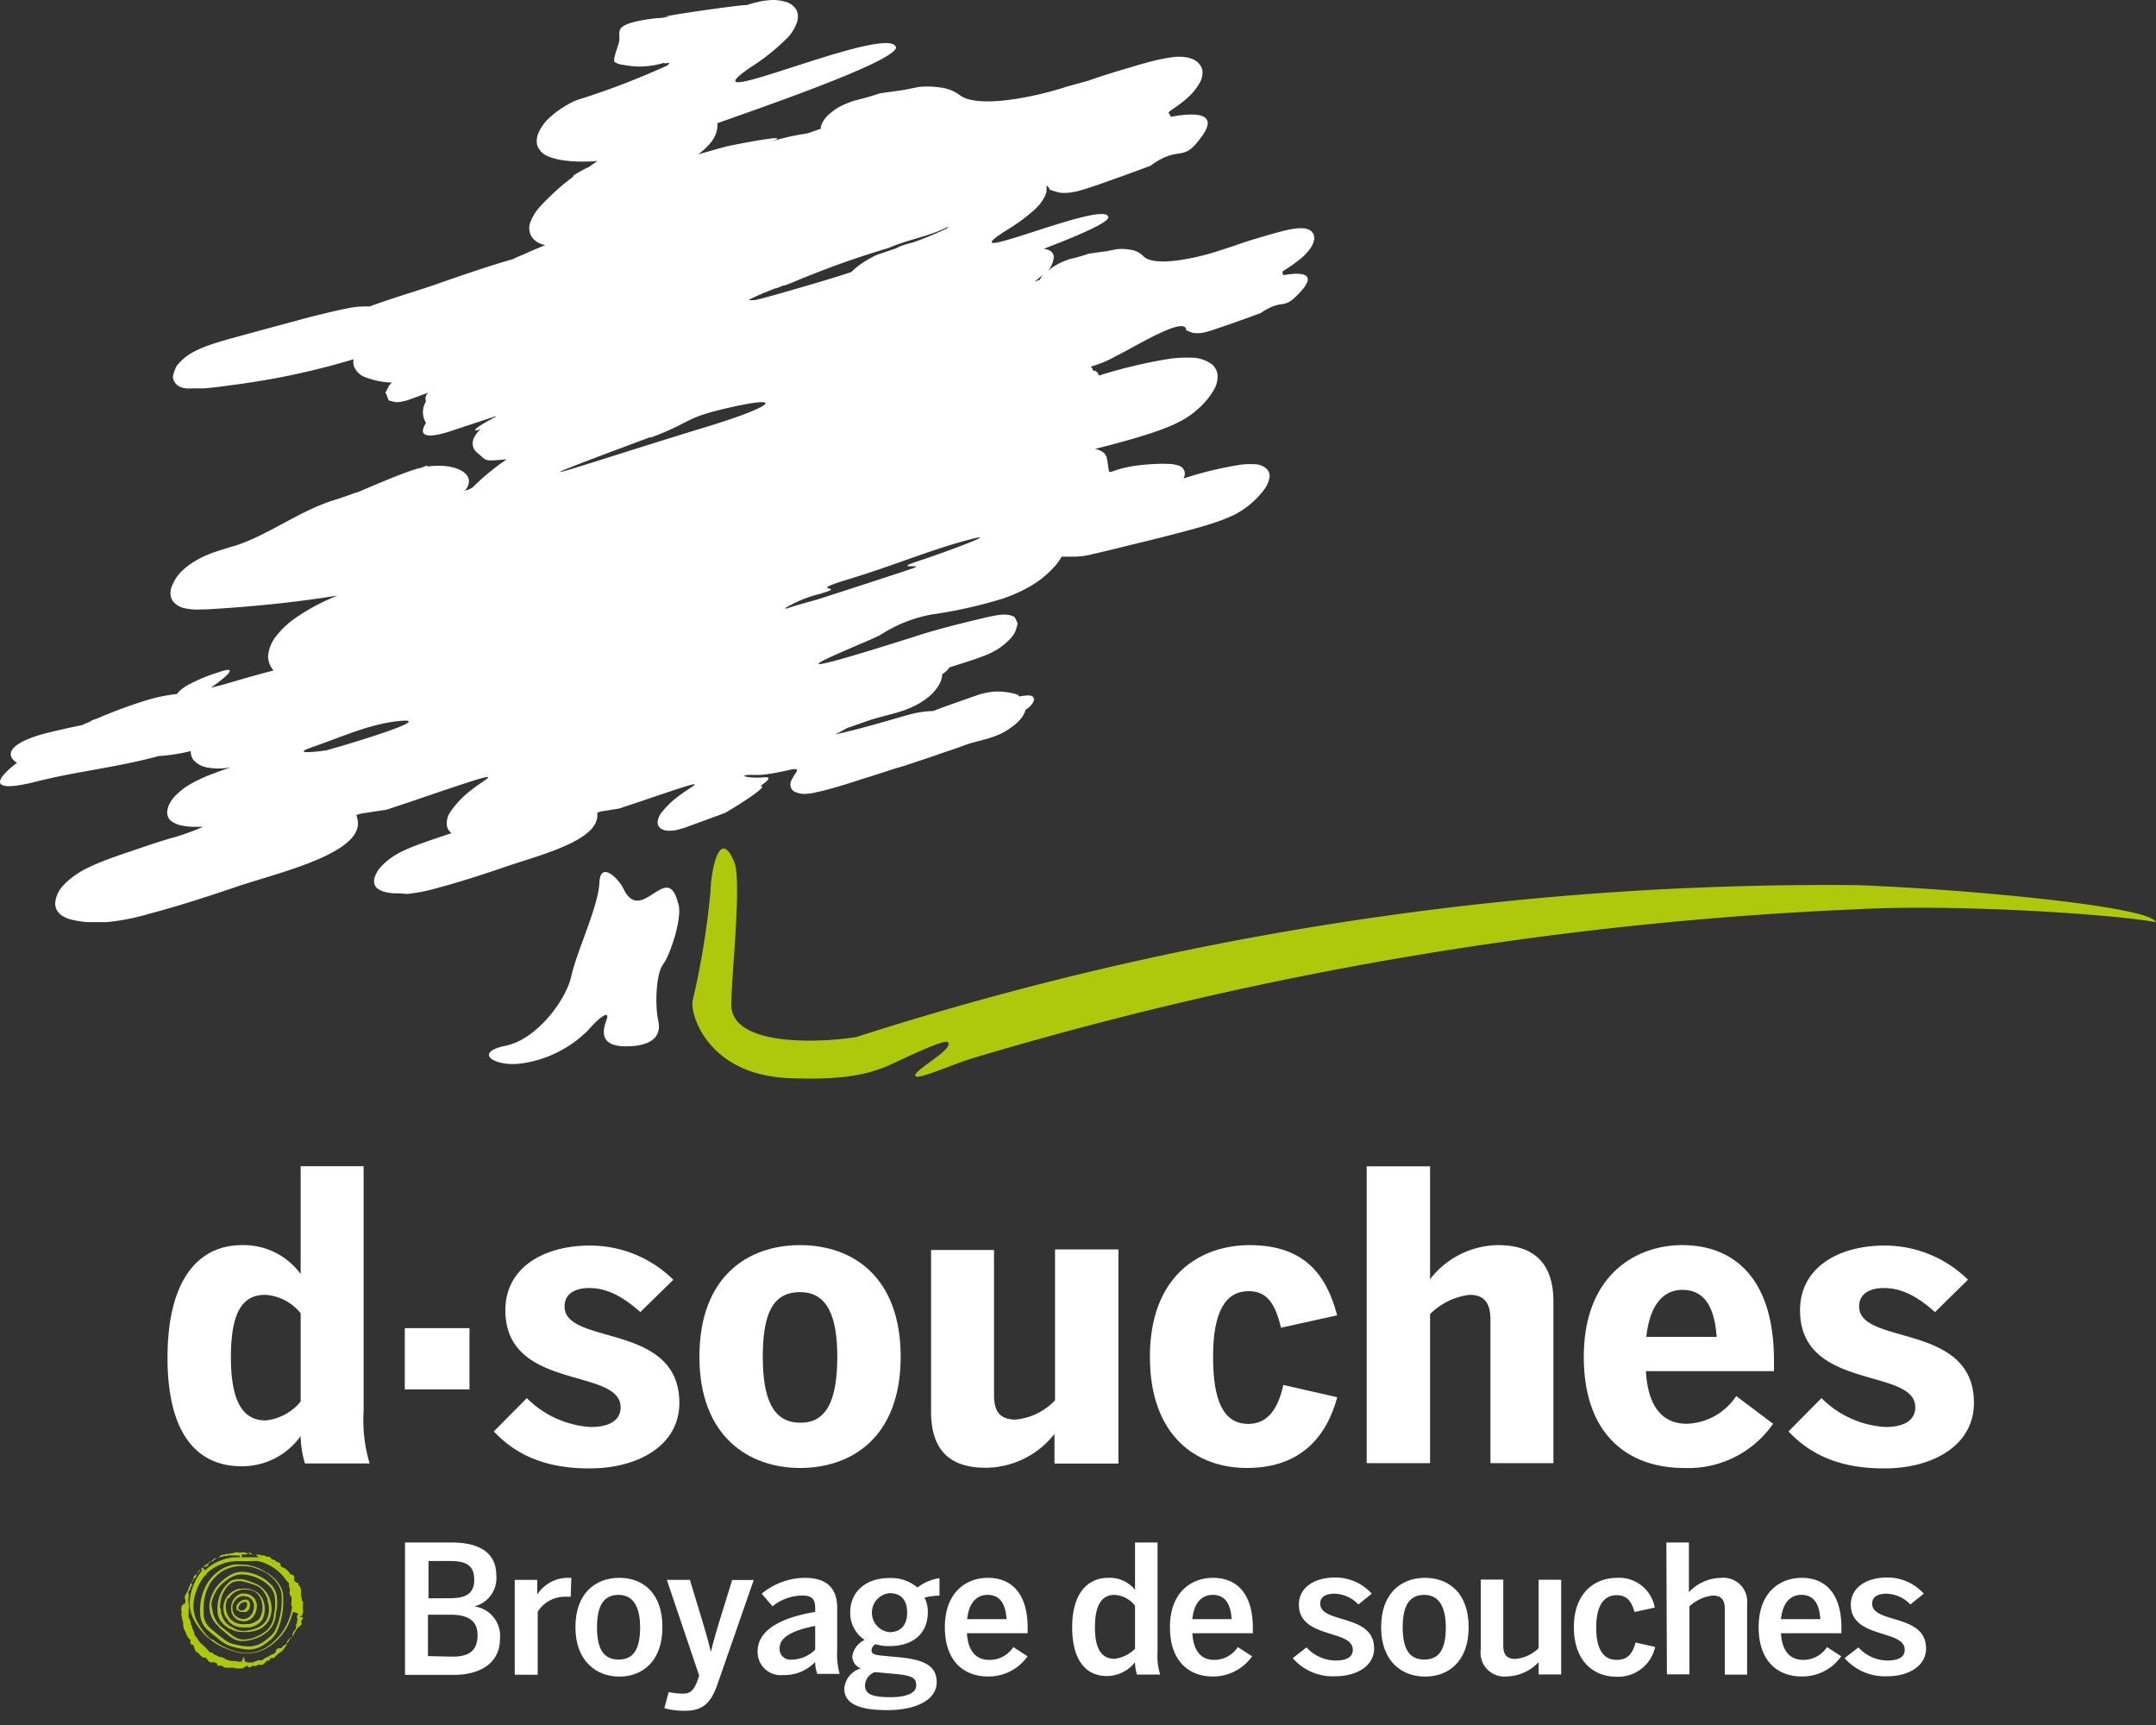 <svg xmlns="http://www.w3.org/2000/svg" viewBox="0 0 200 160" width="200px" height="160px"><rect x="0" y="0" width="200" height="160" fill="#333333" stroke="none"/><defs><style>.a{fill:#aec90b;}.b{fill:#fff;}</style></defs><path class="a" d="M172.3,82.1A294.72,294.72,0,0,0,79.39,96.2c-4.12.62-11.55.69-11.55-3,0-2.78,1-11.51.27-13.25-1.38-3.31-2.15.83-2.2,2.7a74.47,74.47,0,0,1-1.66,10.18C64,94,65.59,99.69,73.18,100c4.38.18,6.91-.2,9-1.07,1-.4,5.38-2.62,5.75-2.26.64.64-3.35,2.68-3,3.13.12.41,3.5-1.1,5.24-1.63a336.25,336.25,0,0,1,82-13.83c9.6-.53,24.51.52,27.8,1.2C199.68,84.11,182.73,82.49,172.3,82.1Z"/><path class="b" d="M57.83,82.42c-.5-1-2.16-2.6-2.23-.52s-2.13,6.45-2.6,8.63S49.83,96.4,46.89,97s-1.16,1.88,1.23,1.67a10.82,10.82,0,0,0,6.44-3.12c1.27-1.46,2-1.77,1.72-1s-.9,2.5,1.78,2.5,3.29-1.14,3-2.39-.25-4.27.45-5.21,1.89-4.58,1.37-5.74C61.89,79.78,59.48,85.9,57.83,82.42Z"/><path class="b" d="M46,38.65c-1.53.79-2.33,1.38-1.71,1.25l.29-.09v0a2.58,2.58,0,0,0-.5.6,1.28,1.28,0,0,0-.2,1,1.14,1.14,0,0,0,.41.6c.91.74.48.79,2.61.6H47a21.91,21.91,0,0,0-3.2,2.64l-.37.17-.31.1c1.27-1.51-.82-2.64-3.5-2.24.14-.16-.12-.08-.51.1a7.62,7.62,0,0,0-.82.22c-1.73.59-3.49,1.38-5.2,2.09H33c-.64.24-1.28.47-1.93.67-3.27,1-6.14,3.25-9.28,4.27l-.15.06.15-.06c-.08,0-1.4.41-2,.62a11.44,11.44,0,0,0-1.14.48,10.89,10.89,0,0,0-1.09.66,6.61,6.61,0,0,0-.8.69A3.67,3.67,0,0,0,16,54.24a1.64,1.64,0,0,0-.15,1.09,1.2,1.2,0,0,0,.41.66,1.89,1.89,0,0,0,.95.44,5.28,5.28,0,0,0,1.43.1c.66,0,1.32-.06,2-.1,3.07-.21,6.23-.52,9.44-1l1.22-.19c-.28.11-.55.23-.83.36a18.56,18.56,0,0,0-3.27,1.87A8,8,0,0,0,25.62,59a3.46,3.46,0,0,0-.75,1.82,2,2,0,0,0,.5,1.36h.05c-2,.5-4.57,1.29-4.93,1.38s-.61.16-.92.22c1.75-1.22,2.57-2.1.6-1.39a15.6,15.6,0,0,0-2.61,1.08,3,3,0,0,0-.54.33,2.5,2.5,0,0,0-.6.57,15.59,15.59,0,0,0-3.17.69A43.4,43.4,0,0,0,9,66.65l-.6.2h.15l-.71.3-.21.1c-1.15.24-2.31.49-3.48.79-3.3.88-3.73,2-2.57,2.71-2.19,1.66-2.59,2.89,2,1.69,3.75-.93,7.33-1.27,11.11-2.31a17.82,17.82,0,0,0,3-.46,1.41,1.41,0,0,0,.22.77,2.17,2.17,0,0,0,1.22.73,5.91,5.91,0,0,0,1.83.07l.44-.06c-.53.17-1.06.36-1.58.56a13.82,13.82,0,0,0-2.18,1,6.26,6.26,0,0,0-1.3,1,3.21,3.21,0,0,0-.59.77,1.86,1.86,0,0,0-.24.84,1,1,0,0,0,.47.87,2.39,2.39,0,0,0,.69.31,6.14,6.14,0,0,0,1.28.16h.89a25.07,25.07,0,0,1-2.55.94c-1.36.36-2.8.87-4.16,1.33-.93.31-1.86.63-2.78,1-.47.19-.94.39-1.4.63a8.63,8.63,0,0,0-1.16.72,6.18,6.18,0,0,0-1,.91,2.65,2.65,0,0,0-.67,1.57,1.27,1.27,0,0,0,.32.86,1.51,1.51,0,0,0,.49.38,3.06,3.06,0,0,0,.83.3,9.93,9.93,0,0,0,1.33.2H9.93a21.53,21.53,0,0,0,3.9-.77c2.76-.73,5.54-1.63,8.31-2.58,4.17-1.36,11.86-3.17,11-6.29,0-.09-.06-.19-.1-.29l.41-.13,2.42-.37,2.52-.84,1.25-.43c8.11-2.76,5.55-1.76,4-.49a8.52,8.52,0,0,0-1.88,2,1.79,1.79,0,0,0-.28,1.37,1.27,1.27,0,0,0,.4.57l-1.47.49c-.69.24-1.39.48-2.08.75-.36.14-.73.3-1.08.47a7.32,7.32,0,0,0-.93.55,5.64,5.64,0,0,0-.84.71,2.76,2.76,0,0,0-.75,1.22,1,1,0,0,0,.07.68.77.77,0,0,0,.27.3,1.92,1.92,0,0,0,.52.25,5.24,5.24,0,0,0,.88.16,8.86,8.86,0,0,1,1.26.06,15.8,15.8,0,0,0,2.82-.55c2-.53,4.11-1.21,6.18-1.92,3.11-1.08,8.75-2.42,8.68-4.86a.81.81,0,0,0,0-.22l.31-.1L57.42,75l1.89-.63.94-.32c6.07-2.06,4.13-1.3,2.87-.33a8.09,8.09,0,0,0-1.64,1.51A1.74,1.74,0,0,0,61,76.3a.71.71,0,0,0,.26.52,1.28,1.28,0,0,0,.57.22,3.07,3.07,0,0,0,1-.07l.7-.2,3-1.1h0l.75-.28c.21-.1,4.35-2.61,3.24-2.47h0c.22-.17,1.38-.91.35-.82-1.63.14-2.78-.29-.69-.22q.45,0,.9-.06c.74-.1,1.52-.26,2.3-.44,1.09-.2.3.32,0,1.08a.83.83,0,0,0,0,.62.76.76,0,0,0,.36.37,2.25,2.25,0,0,0,.88.19,5.59,5.59,0,0,0,1.29-.2c.48-.09,1-.25,1.46-.37l.94-.28.93-.29.94-.31.64-.19.3-.1.94-.3.94-.31L84,71l.94-.32,1.42-.47.94-.33,1.42-.48.94-.34c.81-.28,1.58-.41,2.39-.69.22-.07.43-.16.65-.25a5.47,5.47,0,0,0,1.07-.63,4,4,0,0,0,1.06-1,2.34,2.34,0,0,0,.31-.66l.13-.09a2.6,2.6,0,0,0,.31-.25l.19-.23.14-.28a.34.34,0,0,0-.09-.34.42.42,0,0,0-.25-.12,1.34,1.34,0,0,0-.4,0,4.07,4.07,0,0,0-.61.08.73.73,0,0,1-.14-.16,6.2,6.2,0,0,0-2.22-.29,7.09,7.09,0,0,0-1.52.32l-2.84,1c-.43.16-.85.31-1.27.48a9.77,9.77,0,0,0-2.41.38c-2.16.62-4.5,1.32-6.69,1.79.37-.18.73-.38,1.09-.58l.68-.24,1.26-.44c1.08-.37,2.15-.57,3.23-.93a7,7,0,0,0,.86-.34A6.88,6.88,0,0,0,86,64.75a4.12,4.12,0,0,0,1.17-1.35,1.93,1.93,0,0,0,.23-.86l.16-.11a2.37,2.37,0,0,0,.37-.34l.14-.18.19-.07c.78-.24,1.56-.49,2.35-.76l.78-.29a7.7,7.7,0,0,0,1.25-.63,7.61,7.61,0,0,0,1-.83,3.59,3.59,0,0,0,.48-.61,5.13,5.13,0,0,0,.28-.89c-.07-.17-.14-.34-.23-.51s-.36-.21-.38-.23a2.36,2.36,0,0,0-.45-.08,4,4,0,0,0-.91.07c-.41.06-.84.16-1.26.26-2,.48-4.16,1-6.27,1.69-17.28,5.48-4.51.59-3.23-.14A13.09,13.09,0,0,1,86.4,57,43,43,0,0,0,93,55.53a14.08,14.08,0,0,0,2.6-1.17,9.18,9.18,0,0,0,2.15-1.73,4.85,4.85,0,0,0,.73-1h1a6.75,6.75,0,0,0,2-.27c-.55.17,5.54-1.34,6.08-1.47,1.37-.35,2.75-.7,4.15-1.11.59-.18,1.19-.37,1.79-.6.33-.13.65-.27,1-.43a8.11,8.11,0,0,0,2.87-2.48,2.62,2.62,0,0,0,.38-.91,1,1,0,0,0-.15-.76,1.62,1.62,0,0,0-1.24-.54,6.27,6.27,0,0,0-1.37.06,33,33,0,0,0-5.19,1.26,1,1,0,0,0,.09-.64.84.84,0,0,0-.61-.57,3.05,3.05,0,0,0-.67-.13,13.19,13.19,0,0,0-1.54,0c-5.14.25-3.87,1.84-4.42-.63-.11-.42-.53-.65-1.07-.77,1.35-.34,2.71-.7,4.07-1.11.8-.24,1.6-.5,2.4-.81a10.21,10.21,0,0,0,1.27-.56,7.57,7.57,0,0,0,1.86-1.27A6.9,6.9,0,0,0,112.69,36a2.41,2.41,0,0,0,.26-1.16,1.47,1.47,0,0,0-.47-1,3.15,3.15,0,0,0-2-.66,11.13,11.13,0,0,0-2,.1,45.88,45.88,0,0,0-6.55,1.56.53.53,0,0,0-.07-.2.73.73,0,0,0-.3-.25h-.15a.47.47,0,0,0-.06-.15,1.67,1.67,0,0,0-.16-.24,9.93,9.93,0,0,0,2.38-1c1.73-.83,6.43-3.79,6.47-2.37.17.09.55.22.55.23a2.8,2.8,0,0,0,1,0l.38-.09c.39-.11.79-.25,1.18-.38,1.26-.43,2.52-.88,3.79-1.35,2.24-1.5,2-.08,3.72-2,1.38-1.51.46-1.89-1.63-1.51v-.06c-.07-.29-.22-.19.31-.53a11.45,11.45,0,0,0,1.15-.82,4.74,4.74,0,0,0,1-1,2,2,0,0,0,.43-1,1.19,1.19,0,0,0-.06-.37,1,1,0,0,0-.21-.3,1.37,1.37,0,0,0-.59-.26,3.66,3.66,0,0,0-.81,0,8.37,8.37,0,0,0-1,.18c-.63.15-1.27.33-1.91.52-1,.29-1.92.57-2.88.92l-1.42.46c-2,.66-6,1.56-7,.47a2,2,0,0,0-1.08-.56,4.79,4.79,0,0,0-1.36-.07l-1,.2c-.53.06-1.08.15-1.62.22a13.41,13.41,0,0,1-1.75.5c-.26.09-.52.19-.78.31a5.26,5.26,0,0,0-1,.59l-.22.19A2.63,2.63,0,0,0,97.74,24a.74.74,0,0,0-.06-.46.77.77,0,0,0-.31-.31,1.79,1.79,0,0,0-.56-.15c3.23-1.23,5.8-2.35,6-2.88.15-1.92-15.15,4.86-9.61,1.26A17.39,17.39,0,0,0,96,19.42l.14-.14a4.09,4.09,0,0,0,.75-1,1.48,1.48,0,0,0,.19-.88.6.6,0,0,0,0-.19.61.61,0,0,1,.29.38c.28.11.87.26.87.27a3.94,3.94,0,0,0,1.37-.06,2.4,2.4,0,0,0,.53-.12c.53-.14,1.06-.33,1.59-.5,1.67-.59,3.35-1.18,5-1.81,2.74-2,2.93-.16,4.71-2.66,1.5-2,0-2.41-2.85-1.87v-.08c-.2-.37-.38-.24.27-.69A12,12,0,0,0,110.24,9a5.24,5.24,0,0,0,1-1.24,1.85,1.85,0,0,0,.28-1.34A1.39,1.39,0,0,0,111.3,6a1.61,1.61,0,0,0-.4-.38,2.51,2.51,0,0,0-.93-.32,4.74,4.74,0,0,0-1.19,0c-.46.06-.93.15-1.38.25-.86.2-1.73.45-2.59.71-1.28.38-2.59.77-3.87,1.23l-2,.55c-2.64.88-8.23,2.12-9.94.76a3.77,3.77,0,0,0-1.74-.68,8.36,8.36,0,0,0-2-.06l-1.4.28-2.26.32a24.6,24.6,0,0,1-2.37.68,10.43,10.43,0,0,0-1,.39,5.27,5.27,0,0,0-1.23.79,2.67,2.67,0,0,0-.85,1.19.89.89,0,0,0,0,.23l-1.24.43-.63.1a23.84,23.84,0,0,0-3,.73c2.78-.89-2.14,0-3.92.39h0l-.45.12L65,14.25l-.24.07c1.16-.86,1.87-1.77,1.78-2.89h0l2.06-.73.17-.06h0C75.55,8.25,83,5.43,83.12,4.42,82.69,2,62.81,10.94,69.63,6.24A19.42,19.42,0,0,0,73,3.55a.87.87,0,0,0,.16-.17,3.74,3.74,0,0,0,.75-1.26,1.6,1.6,0,0,0,0-1.14,1.61,1.61,0,0,0-1-.8A4.19,4.19,0,0,0,71.64,0a8.27,8.27,0,0,0-1,.11A14.4,14.4,0,0,0,69.17.5c.65-.19-5.09.59-7,.94h0a5.23,5.23,0,0,0-.54.12c.09,0,.64-.09.35,0a5.58,5.58,0,0,1-1,.12c-.53.05-1.06.13-1.58.23C56.75,2.44,57.67,3,57.4,4c-.08.33-.6,1.61-.37,1.76a1.85,1.85,0,0,0,.76.25,8.86,8.86,0,0,0,1.36.16,8,8,0,0,0,2.48-.35c-.15.06.07.07.51,0-.15.12-.2.2-.12.2a71.37,71.37,0,0,1-8.59,3.29A9.52,9.52,0,0,0,51,10.89a4.39,4.39,0,0,0-1,1.33,1.94,1.94,0,0,0-.18,1.21,1.72,1.72,0,0,0,1,1.06,5.73,5.73,0,0,0,1.16.34,12.46,12.46,0,0,0,2.44.15c.33,0,.67,0,1-.07l-.24.19-.6.42c-.12,0-1.92,1-1.32.81a19.54,19.54,0,0,0-2.35,2,12.25,12.25,0,0,0-.87.9h0a4.37,4.37,0,0,0-.89,1.51A1.53,1.53,0,0,0,49.35,22a1.84,1.84,0,0,0,1.25.73c-.67.27-1.35.55-2,.86-.29.12-.59.23-.87.37l-.16.08-1,.29c-2.1.64-4.19,1.37-6.29,2.1-1.18.42-3.84,1.2-6,2a7.91,7.91,0,0,0-2,.16c-1.09.21-2.19.49-3.3.76.74-.21-7.75,2.09-7.86,2.13-.71.2-1.42.42-2.12.68a9.77,9.77,0,0,0-1.38.67c-.16.1-.31.21-.46.32L17,33.3a4.16,4.16,0,0,0-.64.69,3.8,3.8,0,0,0-.33,1,1.31,1.31,0,0,0,.35.68,1.54,1.54,0,0,0,.83.35,3.11,3.11,0,0,0,.61,0H19c1.18-.11,2.38-.28,3.59-.45a68.65,68.65,0,0,0,10.21-2.25,1.63,1.63,0,0,0,0,.54A1.73,1.73,0,0,0,33.92,35a7.8,7.8,0,0,0,2.24.48h.2a3,3,0,0,0-.29.32c0,.07-.41.72-.3.7s.23.75.38.66a3.08,3.08,0,0,0,.6.14,2.56,2.56,0,0,0,.62-.07l.39-.09,2-.73a.69.69,0,0,0-.24.82,1.9,1.9,0,0,0,0,2c-.69,1.06-.24,1.59,2.34.74l4.08-1.35H46M99.6,24.22Zm-2.9,1.29c0,.08-.1.16-.14.24a.77.77,0,0,0-.08.19l-.53.19A7.25,7.25,0,0,0,96.7,25.51ZM30.27,69.6s-3.78.54-1.2-.34,5.35-2.18,8.15-2.4S33.78,68.61,30.27,69.6ZM89.81,50.08c3.51-.94-2.3,1.2-4.74,2s1,.16-.47.66-5.4,1.78-8.58,2.8c-.13.06-1.7.46-2.8.82a.84.84,0,0,1-.41.08h0l.07-.06A11.66,11.66,0,0,1,76,55.1c3-.87-1.6-.07,2.67-1.36S86.3,51,89.81,50.08ZM80,9.66ZM82.43,23c1.77-.79,3.82-1.07,5.58-2-.11.09-.16.15-.11.16a30.68,30.68,0,0,1-3.31,1.36,7.09,7.09,0,0,0-1.21.38l-.25.13-1.73.59a8.89,8.89,0,0,0-1.92,1.15c-.18.15-.36.31-.52.47-.91.3-1.84.58-2.75.86-3.42,1-5.34,1.56-6.21,1.74h-.06l-.27,0h-.23v0h0l.15-.09h0l.27-.14h0l.4-.18h0l.5-.22h0l.59-.24h0l.61-.24h.09l.63-.25h.11l.65-.25A85,85,0,0,1,82.43,23Zm-28-7.34Zm5.9,24.94c4.11-1.53,2.92-1.83,7.72-2.88s3.59,0-2.37,1.83c-11.37,3.45-21.47,7-5.37,1Z"/><path class="b" d="M15.54,125.92c0-7.11,2.78-10.43,6.91-10.43a6.56,6.56,0,0,1,5.44,2.68v-10h5.84v22.71a14,14,0,0,0,.56,4.86h-6a9.16,9.16,0,0,1-.4-2.54A6.66,6.66,0,0,1,22.41,136C18.28,136,15.54,133,15.54,125.92ZM27.89,130v-8.19a4.58,4.58,0,0,0-3.29-1.71c-2.15,0-3.18,1.68-3.18,5.78,0,3.93,1,5.87,3.22,5.87A4.84,4.84,0,0,0,27.89,130Z"/><path class="b" d="M37.55,123.19h6v5.68h-6Z"/><path class="b" d="M45.81,132.77l3.06-3.09a9.16,9.16,0,0,0,5.92,2.68c1.71,0,2.78-.6,2.78-1.83,0-3.72-10.69-1.49-10.69-9,0-4,3.62-6,7.83-6a11,11,0,0,1,7.75,3.17l-3.06,3c-1.63-1.45-3.1-2.23-4.73-2.23-1.47,0-2.3.63-2.3,1.71,0,3.65,10.65,1.45,10.65,8.94,0,4-3.9,6.08-8.31,6.08C50.58,136.21,47.84,134.93,45.81,132.77Z"/><path class="b" d="M64.88,125.85c0-7.45,4.49-10.36,9.34-10.36s9.33,2.91,9.33,10.36S79,136.16,74.22,136.16,64.88,133.21,64.88,125.85Zm12.79,0c0-3.74-.91-6-3.45-6s-3.46,2-3.46,6c0,3.75.87,6.11,3.46,6.11C76.64,132,77.67,129.94,77.67,125.85Z"/><path class="b" d="M86.37,130.94v-15h5.84v13.46c0,1.49.52,2.27,2,2.27a5.76,5.76,0,0,0,3.66-1.79V115.89h5.88v19.86H97.82V133a8.18,8.18,0,0,1-6.32,3.14C88.44,136.16,86.37,134.82,86.37,130.94Z"/><path class="b" d="M106.67,125.85c0-7.57,4.69-10.36,9.26-10.36,5.17,0,7.15,2.87,8.11,6.51l-5.21,1.15c-.55-2.33-1.35-3.39-3-3.39-2.1,0-3.3,1.8-3.3,6.09,0,4,.92,6.22,3.26,6.22,1.47,0,2.66-.89,3.26-3.61l5,1.14c-1,3.69-3.42,6.56-8.39,6.56C111,136.16,106.67,133.21,106.67,125.85Z"/><path class="b" d="M126.78,108.18h5.88v10.47a8.09,8.09,0,0,1,6.31-3.16c3,0,5.13,1.37,5.13,5.22v15h-5.84v-13.3c0-1.53-.56-2.31-1.91-2.31a6.17,6.17,0,0,0-3.69,1.79v13.82h-5.88Z"/><path class="b" d="M146.92,125.85c0-7.57,4.81-10.36,9.14-10.36,4.76,0,8.5,3.05,8.5,10.69v1H152.68c.2,3.39,1.59,4.88,3.81,4.88a5.73,5.73,0,0,0,4.57-2.57l3.42,2.57a9.57,9.57,0,0,1-8.26,4.1C151.13,136.16,146.92,133.18,146.92,125.85ZM159.24,124c-.2-3-1.28-4.36-3.18-4.36-1.63,0-3,1.2-3.34,4.36Z"/><path class="b" d="M165.91,132.77l3.06-3.09a9.16,9.16,0,0,0,5.92,2.68c1.71,0,2.78-.6,2.78-1.83,0-3.72-10.69-1.49-10.69-9,0-4,3.62-6,7.83-6a11,11,0,0,1,7.75,3.17l-3.06,3c-1.63-1.45-3.1-2.23-4.73-2.23-1.47,0-2.31.63-2.31,1.71,0,3.65,10.65,1.45,10.65,8.94,0,4-3.89,6.08-8.3,6.08C170.68,136.21,167.94,134.93,165.91,132.77Z"/><path class="b" d="M37.57,143.07h4.29c2.37,0,4.18.78,4.18,3.06A2.71,2.71,0,0,1,44,149h0a2.76,2.76,0,0,1,2.38,3c0,2.32-1.92,3.35-4.27,3.35H37.57Zm4.15,5.17c1.48,0,2.27-.41,2.27-1.7s-.66-1.75-2.24-1.75h-2v3.46Zm.27,5.42c1.62,0,2.31-.64,2.31-2s-.91-1.89-2.51-1.89H39.7v3.84Z"/><path class="b" d="M47.75,146.54h2.09v1.36h0a3.37,3.37,0,0,1,2.89-1.55H53l-.06,1.75h-.47a3,3,0,0,0-2.59,1.39v5.85H47.75Z"/><path class="b" d="M53.38,150.93c0-3.17,1.87-4.58,4.07-4.58s4,1.41,4,4.58-1.87,4.58-4,4.58S53.38,154.07,53.38,150.93Zm6,0c0-1.77-.57-3-2-3s-2,1.08-2,3,.55,3,2,3,2-1.05,2-3Z"/><path class="b" d="M61.63,158.44l.4-1.5a5.79,5.79,0,0,0,1.31.15c.73,0,1-.33,1.32-1.09l.2-.58-3-8.88H64l1.21,4c.29,1,.51,1.71.73,2.69h0c.25-1,.47-1.78.77-2.77l1.21-3.91h2l-3.37,9.69c-.57,1.63-1.28,2.44-3,2.44A6.93,6.93,0,0,1,61.63,158.44Z"/><path class="b" d="M70.28,153.18c0-1.84,1.84-3.08,5.34-3.67v-.38c0-.84-.35-1.14-1.21-1.14a4.46,4.46,0,0,0-2.75,1l-1-1.17a6.36,6.36,0,0,1,4-1.47c2,0,3,.94,3,2.77v4a6.7,6.7,0,0,0,.23,2.14H75.82a3,3,0,0,1-.2-1.11,3.94,3.94,0,0,1-3,1.22,2.14,2.14,0,0,1-2.33-1.93A2.35,2.35,0,0,1,70.28,153.18Zm5.34-.15v-2.22c-2.29.44-3.3,1.14-3.3,2.05a1,1,0,0,0,.91,1.08h.23a3.14,3.14,0,0,0,2.16-.93Z"/><path class="b" d="M87.15,146.38V148a6.46,6.46,0,0,0-1.39.18,2.9,2.9,0,0,1,.31,1.35c0,2-1.39,3.15-3.56,3.15a4,4,0,0,1-1.28-.17.64.64,0,0,0-.38.55c0,.31.18.43,1,.51l1.37.13c2.68.22,3.67.9,3.67,2.34,0,1.64-1.93,2.58-4.57,2.58-2.93,0-4-.75-4-2a2.13,2.13,0,0,1,1.53-1.87,1.23,1.23,0,0,1-.79-1.11,2,2,0,0,1,1.15-1.53,3,3,0,0,1-1.34-2.55c0-1.92,1.43-3.19,3.62-3.19a3.74,3.74,0,0,1,2.62.88A4.29,4.29,0,0,1,87.15,146.38Zm-6.91,9.93c0,.81.62,1.11,2.37,1.11,1.39,0,2.38-.35,2.38-1.08s-.37-.94-2.11-1.09l-1.52-.14H81.1a1.4,1.4,0,0,0-.86,1.19Zm3.91-6.73c0-1.16-.55-1.81-1.64-1.81a1.82,1.82,0,0,0,0,3.62c1.07,0,1.64-.68,1.64-1.82Z"/><path class="b" d="M87.65,150.93c0-3.27,2-4.58,4-4.58,2.18,0,3.68,1.45,3.68,4.64v.5H89.7c.09,1.66.85,2.47,2.06,2.47A2.6,2.6,0,0,0,94,152.77l1.32.86a4.41,4.41,0,0,1-3.63,1.87C89.43,155.51,87.65,154.1,87.65,150.93Zm5.72-.75c-.09-1.47-.64-2.25-1.76-2.25-.92,0-1.72.61-1.89,2.25Z"/><path class="b" d="M99.46,150.93c0-3.17,1.45-4.58,3.35-4.58a3,3,0,0,1,2.48,1.11v-4.39h2.09v10.11a6,6,0,0,0,.24,2.14h-2.15a3.94,3.94,0,0,1-.18-1.14,3.36,3.36,0,0,1-2.6,1.28C100.8,155.46,99.46,154.09,99.46,150.93Zm5.83,2v-4a2.61,2.61,0,0,0-1.91-1c-1.14,0-1.81.9-1.81,3s.67,2.93,1.83,2.93a3.24,3.24,0,0,0,1.89-.93Z"/><path class="b" d="M108.53,150.93c0-3.27,2-4.58,4-4.58,2.18,0,3.69,1.45,3.69,4.64v.5h-5.61c.09,1.66.84,2.47,2,2.47a2.62,2.62,0,0,0,2.22-1.19l1.32.86a4.41,4.41,0,0,1-3.63,1.87C110.31,155.51,108.53,154.1,108.53,150.93Zm5.72-.75c-.09-1.47-.64-2.25-1.76-2.25-.91,0-1.72.61-1.88,2.25Z"/><path class="b" d="M119.92,153.8l1.28-1a3.67,3.67,0,0,0,2.7,1.22c1,0,1.59-.31,1.59-1,0-1.91-5-1-5-4.19,0-1.59,1.46-2.51,3.33-2.51a4.52,4.52,0,0,1,3.43,1.5l-1.24,1a3.16,3.16,0,0,0-2.2-1c-.88,0-1.34.33-1.34.92,0,1.89,5,.91,5,4.16,0,1.64-1.65,2.58-3.6,2.58A4.92,4.92,0,0,1,119.92,153.8Z"/><path class="b" d="M128.12,150.93c0-3.17,1.87-4.58,4.07-4.58s4.05,1.41,4.05,4.58-1.87,4.58-4.05,4.58S128.12,154.07,128.12,150.93Zm6,0c0-1.77-.57-3-2-3s-2,1.08-2,3,.55,3,2,3,2-1.05,2-3Z"/><path class="b" d="M137.36,153v-6.49h2.09v6.11c0,.86.31,1.25,1.15,1.25a3.51,3.51,0,0,0,2.13-1v-6.34h2.09v8.78h-2.09v-1.14a4.22,4.22,0,0,1-3,1.33,2.21,2.21,0,0,1-2.38-2A2,2,0,0,1,137.36,153Z"/><path class="b" d="M146,150.93c0-3.25,2-4.58,4-4.58a3.35,3.35,0,0,1,3.5,2.76l-1.87.41c-.31-1.06-.75-1.56-1.67-1.56-1.08,0-1.89.83-1.89,3,0,1.94.63,3,1.89,3,.86,0,1.45-.39,1.76-1.61l1.82.41a3.51,3.51,0,0,1-3.63,2.76C147.83,155.51,146,154.07,146,150.93Z"/><path class="b" d="M154.58,143.07h2.09v4.61a4.2,4.2,0,0,1,3-1.33,2.21,2.21,0,0,1,2.4,2,2.57,2.57,0,0,1,0,.48v6.5H160v-6.07c0-.86-.31-1.27-1.12-1.27a3.86,3.86,0,0,0-2.16,1v6.31h-2.09Z"/><path class="b" d="M163.14,150.93c0-3.27,2-4.58,4-4.58,2.18,0,3.68,1.45,3.68,4.64v.5h-5.61c.09,1.66.85,2.47,2.06,2.47a2.61,2.61,0,0,0,2.21-1.19l1.32.86a4.41,4.41,0,0,1-3.63,1.87C164.92,155.51,163.14,154.1,163.14,150.93Zm5.72-.75c-.09-1.47-.64-2.25-1.76-2.25-.92,0-1.72.61-1.89,2.25Z"/><path class="b" d="M171.11,153.8l1.29-1a3.65,3.65,0,0,0,2.69,1.22c1,0,1.6-.31,1.6-1,0-1.91-5-1-5-4.19,0-1.59,1.47-2.51,3.34-2.51a4.52,4.52,0,0,1,3.43,1.5l-1.25,1a3.16,3.16,0,0,0-2.2-1c-.88,0-1.34.33-1.34.92,0,1.89,5,.91,5,4.16,0,1.64-1.65,2.58-3.59,2.58A5,5,0,0,1,171.11,153.8Z"/><path class="a" d="M18.57,149.74a2.33,2.33,0,0,0,.18.77,2.08,2.08,0,0,0,.47.64c.17.16.36.32.55.47l.08.06.34.27.19.16a4.07,4.07,0,0,0,.65.43,3.23,3.23,0,0,0,.74.25A6.6,6.6,0,0,0,23,153h.27l.33-.06a1.66,1.66,0,0,0,.43-.14,3.45,3.45,0,0,0,.67-.39,5.76,5.76,0,0,0,.59-.5,2.2,2.2,0,0,0,.44-.65,7,7,0,0,0,.54-3V148a2.29,2.29,0,0,0-.46-1.18,3.52,3.52,0,0,0-1.14-1,4.17,4.17,0,0,0-1.39-.59,3.12,3.12,0,0,0-.86-.11,3.75,3.75,0,0,0-.67,0,3.33,3.33,0,0,0-1.42.57,3.87,3.87,0,0,0-1.06,1.11,4.63,4.63,0,0,0-.71,2.51A2.65,2.65,0,0,0,18.57,149.74Zm.89-2.83a3.88,3.88,0,0,1,1-1.06,3.48,3.48,0,0,1,2-.6,5.56,5.56,0,0,1,.82.08,5.59,5.59,0,0,1,1.37.54,3.78,3.78,0,0,1,1.07,1,2.28,2.28,0,0,1,.41,1.12v.24a6.61,6.61,0,0,1-.56,2.88,1.82,1.82,0,0,1-.4.58,3.51,3.51,0,0,1-.56.46,2.25,2.25,0,0,1-1,.5l-.29.06a5.05,5.05,0,0,1-1.45-.17,2.7,2.7,0,0,1-.68-.22,4,4,0,0,1-.6-.42l-.21-.16-.31-.25-.06-.06h0a4.79,4.79,0,0,1-.55-.46,1.88,1.88,0,0,1-.41-.56,1.79,1.79,0,0,1-.16-.69v-.41A4.6,4.6,0,0,1,19.46,146.91Zm2.6,2.45.13.09a.44.44,0,0,0,.27.07h.36a.83.83,0,0,0,.35-.39V149a.61.61,0,0,0-.07-.49h0l-.05-.05-.12-.08a.62.62,0,0,0-.27,0,.77.77,0,0,0-.29.1l-.15.11a.82.82,0,0,0-.28.38.53.53,0,0,0,0,.25v.12l.12,0Zm.11-.41a1,1,0,0,1,.23-.27h.06a.82.82,0,0,1,.26-.1h0a.28.28,0,0,1,.18.09.42.42,0,0,1,0,.31h0a.65.65,0,0,1-.17.26.53.53,0,0,1-.31.15.39.39,0,0,1-.21-.08.32.32,0,0,1-.09-.08v0a.25.25,0,0,1,.05-.22ZM28,150.54c-.05,0-.08-.08-.08-.13a.26.26,0,0,1,.08-.13.31.31,0,0,0,.09-.19V150h-.3a.56.56,0,0,0,.31-.39,1.09,1.09,0,0,0,0-.36v-.2a1.22,1.22,0,0,1,0-.27v-.06h0a.19.19,0,0,0,0-.15.16.16,0,0,0-.11-.13h0a.14.14,0,0,1,0-.09v-.11a.3.3,0,0,0-.06-.14V148a.53.53,0,0,1,0-.25.41.41,0,0,0,0-.22.57.57,0,0,0-.06-.25l-.06-.14h0a.69.69,0,0,1-.13-.11h0a.11.11,0,0,0,0-.08h0c0-.08,0-.11-.07-.14h-.07a.38.38,0,0,1-.13-.09c-.1-.07-.13-.1-.13-.19v-.1a.36.36,0,0,0,0-.25.45.45,0,0,0-.17-.13H27a.3.3,0,0,1-.12-.13l-.06-.08a2,2,0,0,0-.43-.39l-.14-.07a.24.24,0,0,1-.21-.15v-.07a.24.24,0,0,0-.06-.15l-.16-.12H25.7l-.16-.12a.72.72,0,0,0-.21-.12h-.07a.16.16,0,0,1-.1-.1l-.09-.1a.36.36,0,0,0-.2-.06h-.13l-.12-.06-.11-.06h-.29l-.07-.06H24a.86.86,0,0,0-.32,0h-.07a.28.28,0,0,1-.18,0s-.05,0-.08-.07a.29.29,0,0,0-.12-.1.67.67,0,0,0-.2,0,.13.13,0,0,1-.12,0h-.09l-.18-.05h-.28a.26.26,0,0,1-.24,0h0a.83.83,0,0,0-.51.08h-.15a1.7,1.7,0,0,1-.31.06,2.32,2.32,0,0,0-.38.07h-.09l-.2.07-.09.09-.11.08a.5.5,0,0,1-.26.08.46.46,0,0,0-.27.15,1.72,1.72,0,0,1-.48.37,2.21,2.21,0,0,0-.52.39l-.07.08a.4.4,0,0,1-.1.12h-.06a.52.52,0,0,0-.17.16l-.05.11a.17.17,0,0,1-.06.11l-.09.07a.52.52,0,0,0-.19.17.45.45,0,0,0,0,.19v.1a.4.4,0,0,1-.11.14l-.07.07a1,1,0,0,0-.19.36.77.77,0,0,0-.07.16.6.6,0,0,1-.09.22,1.35,1.35,0,0,1-.14.3.58.58,0,0,0-.1.62h0a.41.41,0,0,1,0,.22.37.37,0,0,1-.08.15H17a.63.63,0,0,0-.16.64v0a.28.28,0,0,1,0,.18h0a.76.76,0,0,0,0,.3,1.17,1.17,0,0,0,.05.2,1.7,1.7,0,0,0,.1.37v.22a1.11,1.11,0,0,0,.07.37l.09.22.15.32a1.4,1.4,0,0,0,.15.3.25.25,0,0,0,.12.11.24.24,0,0,1,.09.11.21.21,0,0,1,0,.11.49.49,0,0,0,0,.17.38.38,0,0,0,.15.16.1.1,0,0,1,.08,0,.63.63,0,0,1,.15.32.64.64,0,0,0,.06.18.51.51,0,0,0,.16.2h.05a.43.43,0,0,1,.16.14.93.93,0,0,0,.43.35h.11a.21.21,0,0,1,.13.05l.07.09.06.1h0a1.21,1.21,0,0,0,.2.19.45.45,0,0,0,.23,0h.09a.51.51,0,0,1,.36.15v.17h.36a.2.2,0,0,1,.16.07h0a.64.64,0,0,0,.38.12h.56a.16.16,0,0,1,.11,0l.1.06h.66a.78.78,0,0,0,.22-.12.32.32,0,0,1,.18-.1H23v.05a.17.17,0,0,0,.21.06l.1-.06a.41.41,0,0,1,.21-.1h0v.05h.06a.43.43,0,0,0,.34-.11H24a.17.17,0,0,1,.14,0h.2a.87.87,0,0,0,.27-.23c.11-.13.18-.2.34-.15H25v-.07a.21.21,0,0,1,.11-.17h.09a.15.15,0,0,1,.13,0l.05,0h0a2.39,2.39,0,0,0,.23-.22,2,2,0,0,1,.26-.24l.15-.1a1.06,1.06,0,0,0,.36-.37.43.43,0,0,1,.13-.19h0a.17.17,0,0,0,.07-.1.21.21,0,0,0,0-.11v-.07a1.39,1.39,0,0,1,.3-.47h0A.26.26,0,0,0,27,152a.14.14,0,0,0,0-.09v-.06l.08-.06a.21.21,0,0,0,.1-.06.42.42,0,0,0,.09-.14v-.06l.09-.16a.71.71,0,0,0,.13-.22.53.53,0,0,1,.12-.14.53.53,0,0,0,.12-.14h0A.37.37,0,0,0,28,150.54Zm-.29-.85a.49.49,0,0,0-.12.13.34.34,0,0,0,0,.31v.19h0a.25.25,0,0,0-.05.19v.09h0a.27.27,0,0,0-.07.08.33.33,0,0,0,0,.14v.06a.75.75,0,0,1-.09.3l-.08.08a.27.27,0,0,0-.09.12.53.53,0,0,0-.06.19.21.21,0,0,1,0,.11.58.58,0,0,1-.14.17l-.07.07a.46.46,0,0,0-.12.23.37.37,0,0,1-.05.11,1.28,1.28,0,0,1-.39.34h0a.67.67,0,0,0-.22.19v.08h-.25a.47.47,0,0,0-.28.14.39.39,0,0,0-.05.13.17.17,0,0,1,0,.1.54.54,0,0,1-.28.19.85.85,0,0,0-.25.13,1.25,1.25,0,0,1-.28.15,1.34,1.34,0,0,0-.24.12.25.25,0,0,0-.1.08l-.12.09H24a.76.76,0,0,0-.32.11l-.23.08a2.44,2.44,0,0,1-.54,0,.29.29,0,0,0-.14-.08s-.07,0-.08-.05a.17.17,0,0,1,0-.1.34.34,0,0,0-.05-.17l-.09-.16v.18a.22.22,0,0,1-.05.12.73.73,0,0,0-.07.19H22.1a.69.69,0,0,1-.24-.05h-.12l-.17,0-.29-.06a.77.77,0,0,1-.41-.16l-.11-.07-.3-.09a.53.53,0,0,1-.29-.1l-.18-.09h-.06a.23.23,0,0,1-.12-.1l-.1-.08-.16-.07a.17.17,0,0,1-.1,0,.22.22,0,0,1-.07-.09l-.09-.11a1,1,0,0,1-.17-.18l-.18-.18-.07-.06-.05-.05a1.55,1.55,0,0,1-.27-.24,1.2,1.2,0,0,1-.18-.26,1,1,0,0,0-.12-.19l-.09-.11-.07-.07a.34.34,0,0,1-.06-.15v-.1h0a3,3,0,0,0-.2-.45.17.17,0,0,1,0-.12,1,1,0,0,0-.07-.15c-.07-.1-.07-.1-.06-.16v-.07a1,1,0,0,0-.09-.28L17.5,150a.53.53,0,0,1,0-.25v-.29a.54.54,0,0,1,0-.18h0a.14.14,0,0,0,0-.09.5.5,0,0,0,0-.38v-.13a1.75,1.75,0,0,1,0-.56v-.08a.38.38,0,0,0,0-.15.33.33,0,0,0,0-.14.1.1,0,0,1,0-.15l0,0,.07-.07a.56.56,0,0,0,.12-.31v-.1h.09l.06-.11a.47.47,0,0,1-.11-.13.35.35,0,0,0,.1-.2,1.12,1.12,0,0,1,.05-.13l.11-.1a.58.58,0,0,0,.18-.2l.06-.14a1.34,1.34,0,0,1,.12-.24l.13-.13a1.29,1.29,0,0,0,.19-.21h0l.07.15h0a5,5,0,0,0-.88,1.6,4,4,0,0,0-.24,1.81h0a3.26,3.26,0,0,0,.23.88,5.67,5.67,0,0,0,.45.8,6.14,6.14,0,0,0,.94,1.09l.3.24a5.48,5.48,0,0,0,1.59.87,6.64,6.64,0,0,0,.86.28,3.31,3.31,0,0,0,.83.1H23a2.86,2.86,0,0,0,.77-.1,3.61,3.61,0,0,0,1-.4A5.2,5.2,0,0,0,27,150.08a5.47,5.47,0,0,0,.34-1.8,4.26,4.26,0,0,0-.09-.86v0a3.81,3.81,0,0,0-.13-.45,2.91,2.91,0,0,0-.23-.42,8.11,8.11,0,0,0-.85-.91c-.14-.13-.28-.26-.41-.4a3.3,3.3,0,0,0-1.67-.8H22.2a7,7,0,0,0-.92.06,4.48,4.48,0,0,0-.88.27,3.91,3.91,0,0,0-1.37.89l-.06-.07h0l-.16-.17h0a.08.08,0,0,1,.06-.09H19a.5.5,0,0,0,.24-.09.44.44,0,0,0,.14-.25c0-.09,0-.14.11-.15h.07a.27.27,0,0,0,.25-.1,1.16,1.16,0,0,1,.46-.29h.15a.08.08,0,0,0,.07-.05h.18l.08-.08h.12a.22.22,0,0,0,.16,0,.12.12,0,0,0,.07-.05h.06a.09.09,0,0,0,.1,0H22a.15.15,0,0,0,.13,0h.08l.08.17v.08h.13v-.11a.88.88,0,0,0,0-.23.31.31,0,0,1,.19,0,.37.37,0,0,0,.21,0,.19.19,0,0,0,.15-.08S23,144,23,144h0a.1.1,0,0,0,.06.08.71.71,0,0,0,.37.12h.28c.05,0,.06,0,.09.06s0,0,.05.05a.55.55,0,0,0,.31.16.09.09,0,0,0,.1,0h0l.08.07a.68.68,0,0,0,.27.13h.08l.19.06a.48.48,0,0,1,.16.08h0l.13.07.13.07.09.11.06.08a2,2,0,0,0,.36.29l.09.07h0l.11.08h0a.17.17,0,0,0,0,.14.43.43,0,0,0,.2.18c.06,0,.13.09.16.16v.09a.3.3,0,0,0,.06.14.64.64,0,0,0,.17.16l.08.06a.17.17,0,0,1,0,.1.24.24,0,0,0,0,.12.14.14,0,0,0,.12.06h0v.06h0a.38.38,0,0,1,0,.15v.08a.84.84,0,0,0,.09.28v.18a.54.54,0,0,0,.08.5.75.75,0,0,1,.07.12.38.38,0,0,1,0,.15v.13a.11.11,0,0,0,0,.08h0v.08a.58.58,0,0,0,0,.32h0a.66.66,0,0,0,.06.2c0,.13.1.24,0,.34ZM19.12,146a3.69,3.69,0,0,1,1.37-.89,3.6,3.6,0,0,1,.83-.25,6.51,6.51,0,0,1,.88-.06h1.16a3.21,3.21,0,0,1,.62,0,4.41,4.41,0,0,1,2.6,1.81l.17.17a2.16,2.16,0,0,1,.2.36,3.31,3.31,0,0,1,.12.42h0a4.45,4.45,0,0,1,.08.81,5.33,5.33,0,0,1-2.46,4.43,3.17,3.17,0,0,1-.93.39,2.58,2.58,0,0,1-.73.11,2.89,2.89,0,0,1-.88-.07,6.4,6.4,0,0,1-.85-.26,5.66,5.66,0,0,1-1.53-.87l-.27-.1a5.87,5.87,0,0,1-.9-1.08,6.36,6.36,0,0,1-.43-.77,3.65,3.65,0,0,1-.21-.82h0a3.89,3.89,0,0,1,.24-1.72,4.57,4.57,0,0,1,.85-1.52h.05l.09.1Zm1.17,4.92h0l.92.78a2.78,2.78,0,0,0,.51.33,1.48,1.48,0,0,0,.61.18h.19a2.68,2.68,0,0,0,.84-.13l.19-.05a3.63,3.63,0,0,0,1.11-.56,2.24,2.24,0,0,0,.77-1,2.53,2.53,0,0,0,.14-.49v-.11a3.22,3.22,0,0,1,.11-.6,4.43,4.43,0,0,0,0-1.15v-.08a2,2,0,0,0-.59-1.12,3.71,3.71,0,0,0-1-.71,4,4,0,0,0-1.65-.42h0a2.61,2.61,0,0,0-.73.13,4.23,4.23,0,0,0-1.05.66,3.59,3.59,0,0,0-1.22,2.1,2.81,2.81,0,0,0,0,.58,2.37,2.37,0,0,0,.89,1.63Zm-.68-2.17a3.31,3.31,0,0,1,1.18-2,3.68,3.68,0,0,1,1-.61,2.13,2.13,0,0,1,1.12-.06,4,4,0,0,1,1.11.35,3.48,3.48,0,0,1,.95.67,1.83,1.83,0,0,1,.52,1v.1a3.83,3.83,0,0,1,0,1.07c0,.19-.06.38-.1.58V150a3.74,3.74,0,0,1-.12.45,2.16,2.16,0,0,1-.69.9,3.72,3.72,0,0,1-1,.54l-.2.06a3,3,0,0,1-.94.12,1.83,1.83,0,0,1-1-.47l-.94-.74a2.49,2.49,0,0,1-.67-1,2.38,2.38,0,0,1-.13-.6,2.44,2.44,0,0,1-.09-.54Zm2.42,1.5a1.93,1.93,0,0,0,.47.13h.29a1.21,1.21,0,0,0,.62-.33,1.65,1.65,0,0,0,.4-.88,1.28,1.28,0,0,0,0-.39,1.14,1.14,0,0,0-.24-.55,1.19,1.19,0,0,0-.88-.42h-.27a1.12,1.12,0,0,0-.61.36,1.35,1.35,0,0,0-.37.86.67.67,0,0,0,0,.2,1.11,1.11,0,0,0,.24.71,1.47,1.47,0,0,0,.32.29Zm-.48-1.2a1.33,1.33,0,0,1,.38-.73.88.88,0,0,1,.51-.27.45.45,0,0,1,.23,0,1,1,0,0,1,.7.33.93.93,0,0,1,.18.47,1.4,1.4,0,0,1,0,.29,1.37,1.37,0,0,1-.32.74,1.08,1.08,0,0,1-.5.28h-.21a1.11,1.11,0,0,1-.71-.32h0a1,1,0,0,1-.24-.59Zm-1.14,1.2a2.48,2.48,0,0,0,.42.5l.43.31h.06a3.82,3.82,0,0,0,.46.21,2.2,2.2,0,0,0,.57.1h.77a4,4,0,0,0,.78-.19,2,2,0,0,0,1.14-1.1,2.51,2.51,0,0,0,.05-1.58l-.05-.17a2.33,2.33,0,0,0-.82-1.13,2,2,0,0,0-.5-.31l-.53-.21a5,5,0,0,0-.76-.21h-.37a1.74,1.74,0,0,0-.6.13A2.12,2.12,0,0,0,21,147a3.05,3.05,0,0,0-.62,1,3.25,3.25,0,0,0-.21,1.15.48.48,0,0,0,0,.17,1.89,1.89,0,0,0,.26,1Zm0-1.14A3.24,3.24,0,0,1,20.6,148a2.84,2.84,0,0,1,.55-.91,1.94,1.94,0,0,1,.42-.32,1.66,1.66,0,0,1,.49-.11h.35l.72.18.53.18a2.77,2.77,0,0,1,.48.26,2.57,2.57,0,0,1,.69,1.09v.16a2.31,2.31,0,0,1,0,1.47,1.64,1.64,0,0,1-.39.61,2.16,2.16,0,0,1-.59.39,4.44,4.44,0,0,1-.71.21h0a3.82,3.82,0,0,1-.68.06h0a2.4,2.4,0,0,1-.53-.12,2.86,2.86,0,0,1-.42-.24h-.05a4,4,0,0,1-.39-.29,2.28,2.28,0,0,1-.36-.46,1.79,1.79,0,0,1-.22-.87Zm.8,1.28a1.89,1.89,0,0,0,.5.38,2.23,2.23,0,0,0,.88.18h.59a2.44,2.44,0,0,0,.69-.28,2.37,2.37,0,0,0,.3-.23,1.19,1.19,0,0,0,.22-.33,2.26,2.26,0,0,0,.1-1.45h0a1.81,1.81,0,0,0-.31-.64,1.3,1.3,0,0,0-.58-.46,2,2,0,0,0-1.15-.2l-.28,0a2,2,0,0,0-1.19.85,1.79,1.79,0,0,0-.25,1.11,2.33,2.33,0,0,0,.06.35,1.91,1.91,0,0,0,.4.65Zm0-2.11a1.7,1.7,0,0,1,1-.78l.24-.06h.32a1.69,1.69,0,0,1,.77.16,1.16,1.16,0,0,1,.5.43,1.59,1.59,0,0,1,.25.6h0a2,2,0,0,1-.12,1.31,1,1,0,0,1-.43.45,2,2,0,0,1-.62.25h-.25a2,2,0,0,1-1.06-.15,1.69,1.69,0,0,1-.43-.31,1.85,1.85,0,0,1-.37-.67,1.59,1.59,0,0,1-.06-.3,1.69,1.69,0,0,1,.2-1Z"/></svg>